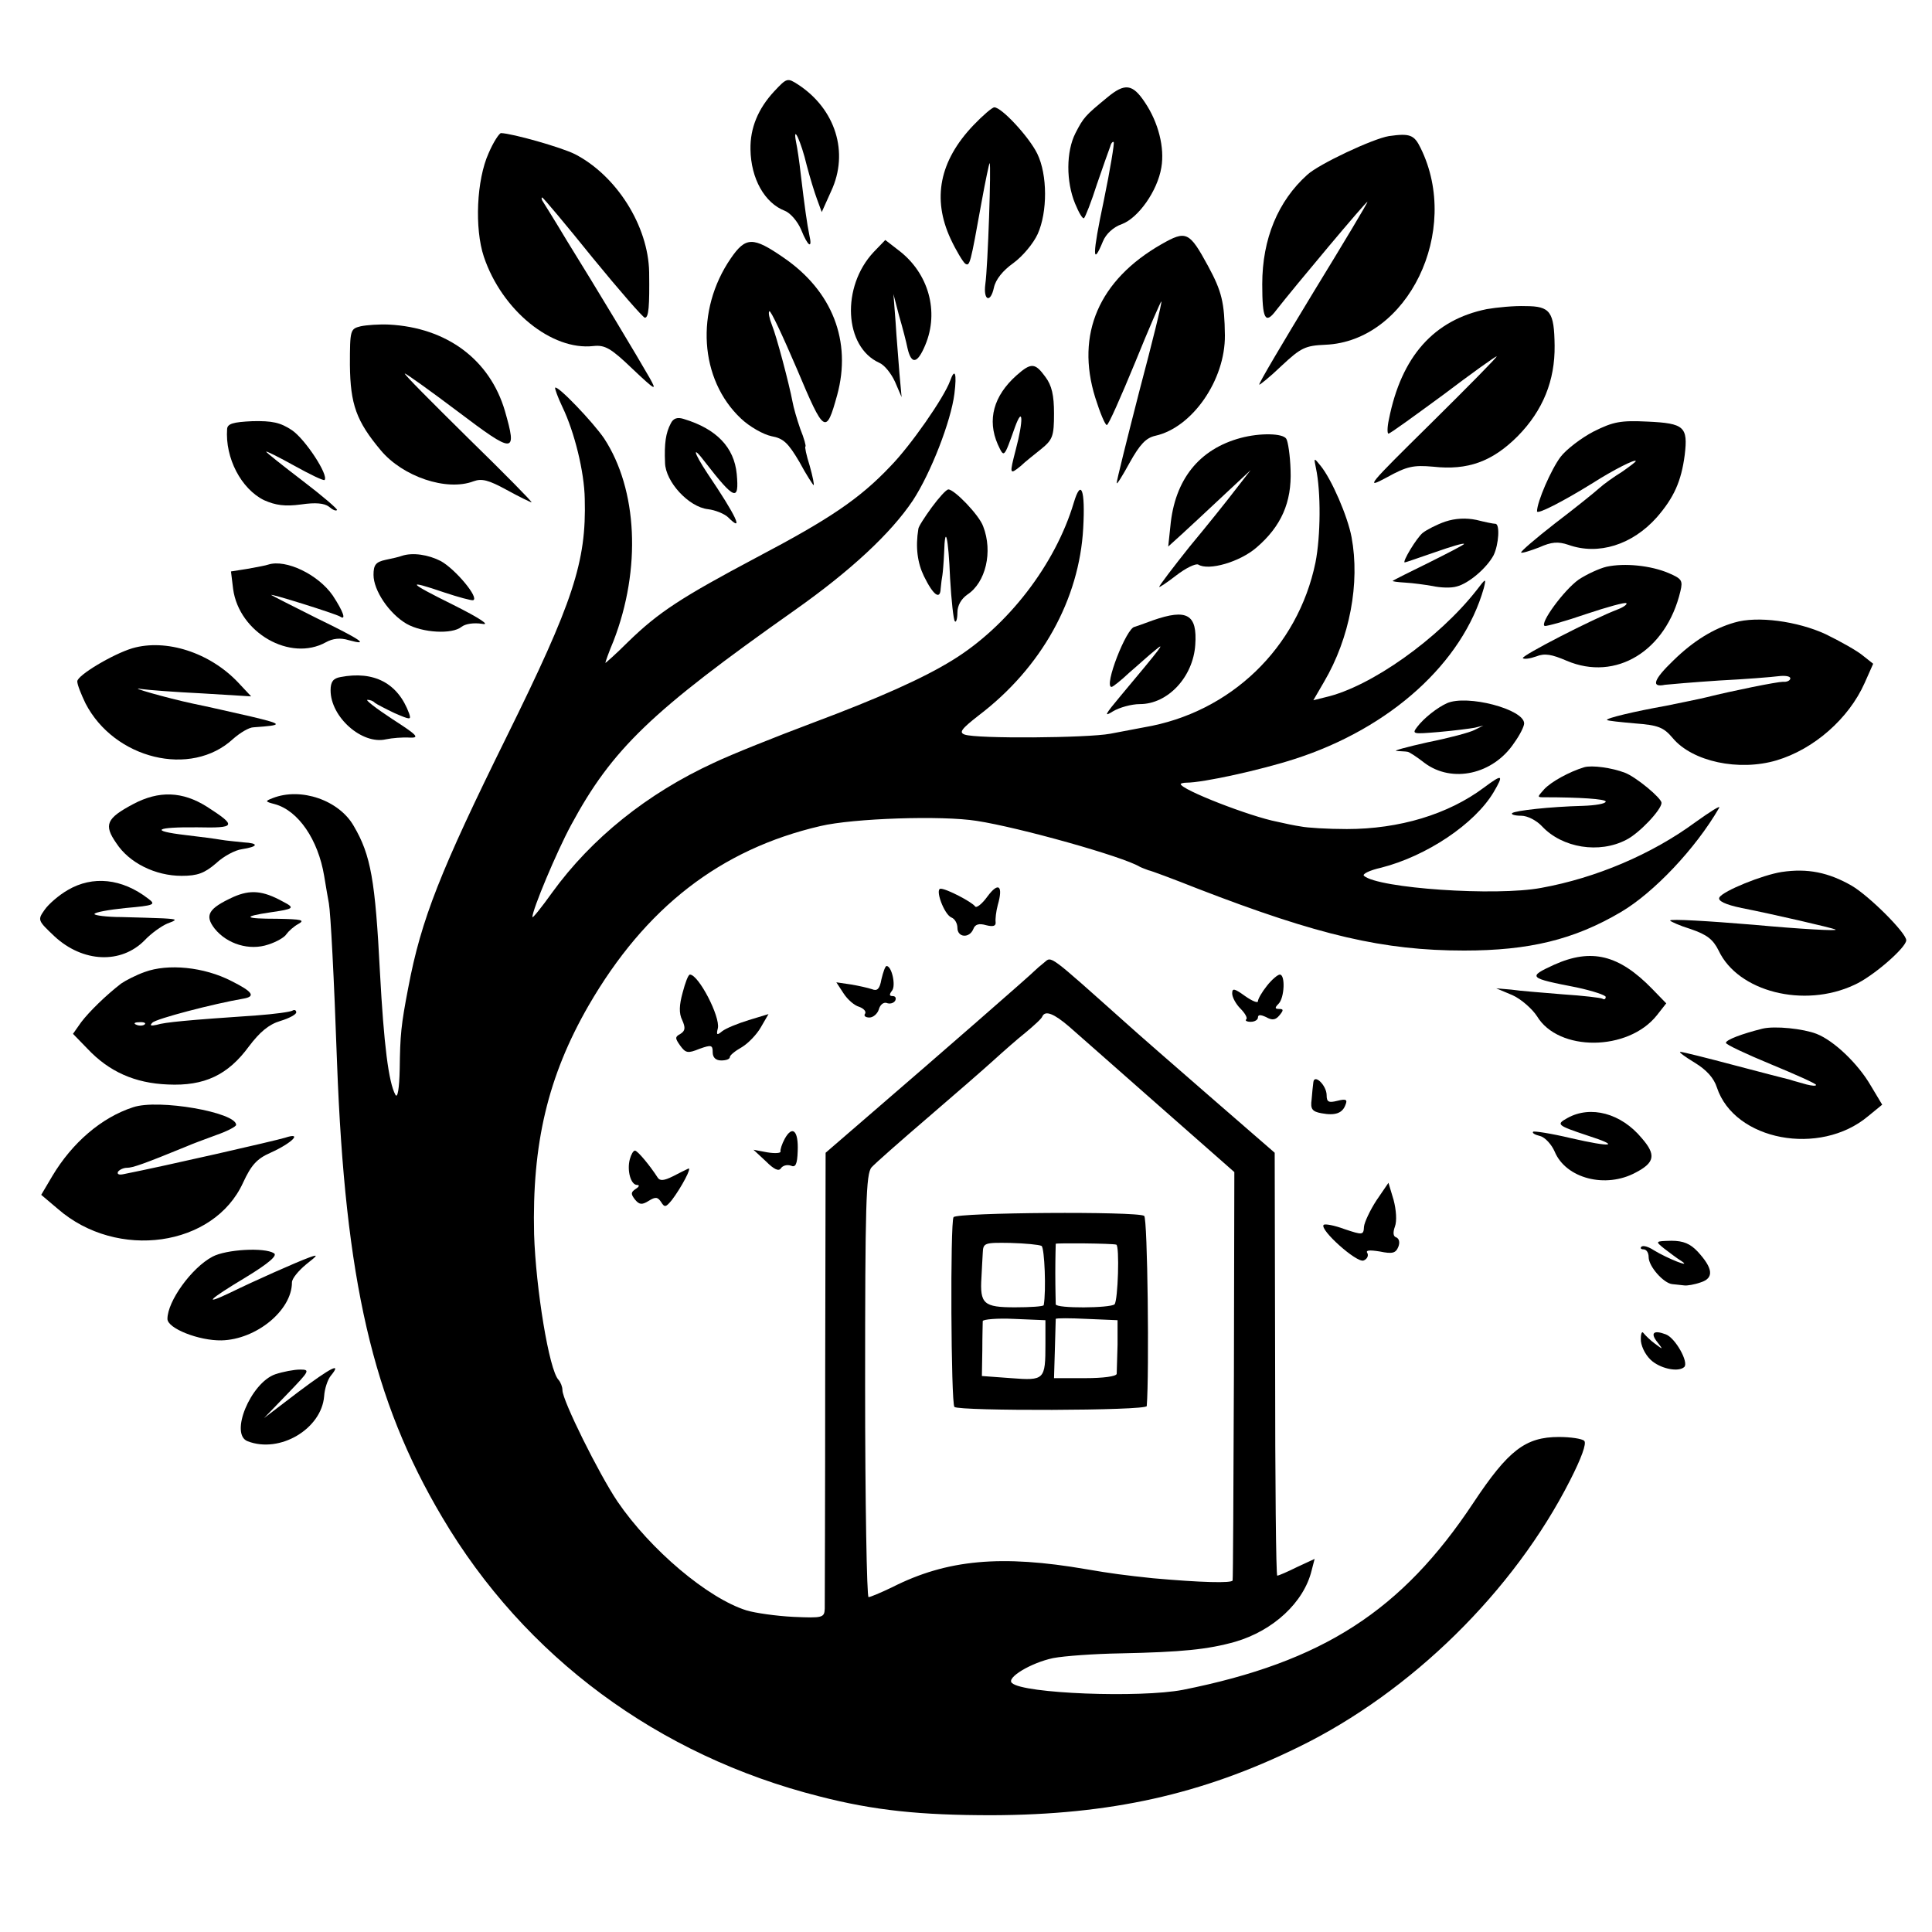 <?xml version="1.0" standalone="no"?>
<!DOCTYPE svg PUBLIC "-//W3C//DTD SVG 20010904//EN"
 "http://www.w3.org/TR/2001/REC-SVG-20010904/DTD/svg10.dtd">
<svg version="1.0" xmlns="http://www.w3.org/2000/svg"
 width="450pt" height="450pt" viewBox="0 0 450 450"
 preserveAspectRatio="xMidYMid meet">
<g transform="translate(0,450) scale(0.1,-0.1)"
fill="#000000" stroke="none">
<path d="M1803 4287 c-37 -40 -56 -85 -55 -135 1 -68 33 -125 80 -143 13 -5
30 -25 38 -44 16 -40 27 -46 19 -12 -5 24 -11 66 -20 142 -3 28 -8 61 -11 75
-8 43 12 0 25 -55 7 -27 18 -63 24 -79 l11 -30 22 49 c42 90 10 191 -77 248
-25 16 -26 16 -56 -16z"/>
<path d="M2579 4273 c-51 -42 -55 -46 -74 -83 -22 -43 -22 -113 -1 -164 9 -22
18 -37 21 -34 3 3 17 38 30 79 14 41 28 80 31 88 2 8 6 12 8 10 2 -2 -8 -63
-23 -136 -27 -127 -27 -156 -2 -95 7 17 24 33 44 40 38 14 83 77 92 132 8 46
-7 105 -38 151 -29 44 -47 46 -88 12z"/>
<path d="M2267 4208 c-79 -83 -96 -171 -53 -264 13 -28 29 -54 34 -58 11 -7
12 -2 38 142 9 50 18 92 19 92 4 0 -4 -241 -10 -282 -5 -38 12 -45 20 -8 4 19
21 40 45 57 22 16 47 46 57 68 23 51 23 138 -1 187 -19 39 -83 108 -100 108
-5 0 -27 -19 -49 -42z"/>
<path d="M1138 4143 c-28 -62 -33 -175 -11 -241 42 -125 158 -219 255 -208 27
3 41 -5 91 -53 54 -51 58 -53 40 -21 -25 44 -124 209 -193 320 -28 47 -54 88
-57 93 -2 4 -2 7 0 7 2 0 55 -63 117 -140 63 -77 118 -140 122 -140 9 0 11 26
10 106 -2 108 -76 225 -173 275 -32 16 -145 48 -172 49 -4 0 -18 -21 -29 -47z"/>
<path d="M3235 4183 c-37 -6 -163 -65 -190 -90 -68 -61 -105 -149 -105 -255 0
-82 7 -95 33 -60 43 55 208 252 212 252 2 0 -55 -95 -126 -211 -71 -117 -128
-213 -126 -215 1 -1 25 18 52 44 45 42 55 47 102 49 192 8 317 265 222 458
-15 31 -25 35 -74 28z"/>
<path d="M2705 3931 c-145 -83 -200 -209 -154 -357 11 -35 23 -64 27 -64 4 0
33 66 66 146 32 79 60 143 61 142 2 -2 -21 -95 -51 -208 -29 -113 -53 -209
-53 -215 0 -5 13 16 30 47 24 43 38 58 60 63 86 19 163 130 162 234 -1 76 -7
102 -39 161 -44 81 -51 84 -109 51z"/>
<path d="M1702 3898 c-83 -121 -73 -282 24 -373 20 -19 52 -37 71 -41 28 -5
39 -16 65 -60 16 -30 32 -54 33 -54 2 0 -2 20 -9 45 -8 25 -12 45 -10 45 2 0
-3 19 -12 41 -8 23 -16 51 -18 63 -8 42 -37 152 -48 179 -6 15 -9 30 -6 32 3
3 31 -57 64 -134 64 -152 68 -155 94 -61 34 125 -11 242 -125 320 -71 49 -88
49 -123 -2z"/>
<path d="M2035 3913 c-76 -81 -69 -221 13 -258 12 -5 28 -25 37 -45 l15 -35
-5 55 c-2 30 -7 84 -9 120 l-5 65 13 -50 c8 -27 17 -62 20 -77 9 -38 23 -35
41 8 33 78 8 168 -62 221 l-31 24 -27 -28z"/>
<path d="M3463 3780 c-123 -25 -199 -110 -228 -257 -4 -18 -4 -33 -1 -33 4 0
60 41 127 90 66 50 122 90 125 90 3 0 -66 -70 -153 -156 -148 -146 -155 -154
-103 -126 47 26 62 29 108 25 81 -9 138 12 197 71 59 60 87 130 86 211 -1 79
-10 92 -68 92 -26 1 -67 -3 -90 -7z"/>
<path d="M840 3740 c-24 -6 -25 -8 -25 -90 1 -92 15 -131 72 -199 51 -61 153
-96 216 -72 19 7 35 3 77 -20 29 -16 56 -29 58 -29 3 0 -64 68 -148 150 -84
83 -151 150 -147 150 3 0 59 -40 124 -89 131 -99 138 -99 109 2 -35 119 -135
194 -270 201 -23 1 -52 -1 -66 -4z"/>
<path d="M2368 3626 c-54 -48 -69 -104 -44 -161 15 -32 14 -33 40 40 19 52 20
16 2 -52 -15 -58 -15 -60 12 -38 9 9 31 26 47 39 27 22 30 30 30 83 0 42 -5
65 -20 85 -24 33 -33 34 -67 4z"/>
<path d="M2213 3613 c-14 -39 -92 -151 -139 -199 -72 -76 -142 -123 -311 -212
-177 -94 -229 -128 -300 -197 -29 -29 -53 -50 -53 -49 0 2 8 25 19 51 65 168
56 353 -22 472 -26 38 -108 124 -114 118 -1 -2 6 -22 17 -45 28 -58 51 -151
52 -214 4 -147 -27 -240 -182 -554 -154 -312 -199 -425 -229 -584 -17 -88 -19
-111 -20 -190 -1 -46 -5 -69 -10 -60 -16 29 -27 118 -36 285 -11 214 -21 273
-61 341 -34 60 -123 91 -189 65 -18 -7 -18 -8 5 -14 55 -15 101 -83 115 -167
4 -25 9 -53 11 -64 4 -22 12 -171 19 -371 19 -507 83 -786 245 -1059 192 -325
503 -555 878 -650 128 -33 235 -44 403 -44 274 1 488 48 714 159 262 128 501
363 632 621 26 51 39 86 33 92 -5 5 -32 9 -59 9 -78 0 -118 -31 -199 -153
-167 -252 -351 -371 -677 -436 -99 -19 -372 -9 -398 16 -14 12 44 47 96 58 26
5 97 10 157 11 143 3 203 9 267 27 89 26 160 92 178 166 l7 27 -41 -19 c-22
-11 -43 -20 -46 -20 -3 0 -5 222 -5 493 l-1 492 -152 132 c-84 73 -170 148
-192 168 -185 165 -175 158 -193 143 -9 -7 -19 -16 -22 -19 -6 -7 -226 -199
-377 -329 l-110 -95 -1 -520 c0 -286 -1 -530 -1 -542 -1 -21 -5 -22 -73 -19
-40 2 -89 9 -109 15 -90 28 -224 141 -301 254 -43 64 -128 235 -128 259 0 8
-4 18 -9 24 -22 22 -53 213 -57 339 -5 211 32 368 127 533 132 228 307 364
540 418 76 18 283 25 364 12 98 -15 341 -83 380 -107 6 -3 15 -6 20 -8 6 -1
57 -20 115 -43 282 -109 433 -144 620 -144 151 0 256 25 366 90 76 45 173 147
228 242 5 8 -20 -8 -55 -33 -102 -75 -232 -130 -359 -153 -106 -20 -380 -1
-413 28 -5 4 13 13 40 19 106 27 218 102 262 176 24 41 21 43 -22 11 -84 -63
-198 -97 -320 -97 -45 0 -93 3 -107 6 -14 2 -38 7 -55 11 -63 12 -225 75 -225
88 0 1 6 3 13 3 40 0 175 30 252 55 224 72 392 225 441 398 6 24 5 24 -17 -5
-88 -112 -246 -225 -352 -249 l-28 -7 25 43 c60 102 84 230 64 337 -9 48 -46
134 -72 166 -16 20 -16 19 -11 -5 12 -56 11 -159 -1 -220 -41 -199 -198 -350
-399 -384 -16 -3 -52 -10 -79 -15 -54 -10 -311 -12 -339 -2 -14 5 -8 13 33 45
146 111 234 270 243 436 5 90 -5 116 -22 59 -43 -144 -154 -288 -283 -367 -68
-42 -171 -88 -326 -146 -85 -32 -188 -73 -230 -93 -154 -71 -284 -175 -376
-302 -25 -35 -46 -61 -46 -57 0 17 56 151 90 214 96 178 187 265 520 500 132
93 225 180 276 256 42 64 89 185 97 249 6 48 1 61 -10 30z m277 -1504 c19 -17
114 -100 210 -185 l175 -154 -1 -473 c-1 -259 -2 -475 -3 -478 -1 -7 -74 -5
-186 5 -66 7 -97 11 -155 21 -197 34 -324 23 -452 -42 -27 -13 -51 -23 -55
-23 -4 0 -8 221 -8 492 0 424 2 494 15 509 8 9 67 61 130 115 63 54 133 115
155 135 22 20 56 50 75 65 19 16 37 32 38 37 7 14 27 6 62 -24z"/>
<path d="M2221 1665 c-8 -12 -6 -433 2 -442 11 -10 447 -9 448 2 6 75 2 438
-6 443 -17 11 -436 8 -444 -3z m205 -67 c7 -5 11 -105 5 -138 -1 -3 -31 -5
-67 -5 -73 0 -82 8 -78 70 1 17 2 42 3 56 1 24 3 25 64 24 35 -1 67 -4 73 -7z
m174 3 c8 -2 4 -130 -4 -139 -10 -9 -136 -10 -137 0 0 4 -1 37 -1 73 0 36 1
66 1 68 1 2 131 1 141 -2z m-165 -231 c0 -84 -2 -86 -80 -80 l-68 5 1 60 c0
33 1 64 1 68 1 4 34 7 74 5 l72 -3 0 -55z m168 -2 c-1 -32 -2 -62 -2 -68 -1
-6 -32 -10 -73 -10 l-73 0 2 67 c1 38 2 69 2 71 1 2 33 2 73 0 l71 -3 0 -57z"/>
<path d="M1562 3513 c-11 -21 -15 -45 -13 -91 1 -44 55 -103 100 -108 17 -2
39 -11 47 -19 38 -38 19 3 -48 102 -33 50 -37 68 -6 27 69 -89 80 -93 74 -28
-6 62 -47 105 -123 128 -15 5 -25 2 -31 -11z"/>
<path d="M529 3501 c-5 -68 33 -140 86 -166 27 -12 49 -15 86 -10 34 5 54 3
65 -5 8 -7 16 -11 19 -8 2 2 -34 33 -80 68 -47 36 -85 66 -85 68 0 2 30 -13
66 -33 36 -20 67 -35 70 -33 10 11 -45 95 -76 116 -27 18 -46 22 -92 21 -45
-2 -58 -6 -59 -18z"/>
<path d="M3712 3495 c-29 -15 -64 -42 -77 -59 -22 -29 -55 -105 -55 -127 0 -8
59 22 130 66 47 30 100 57 100 51 0 -2 -15 -13 -32 -25 -18 -11 -42 -28 -53
-38 -11 -10 -57 -47 -103 -82 -45 -35 -81 -66 -79 -68 2 -2 21 4 42 12 29 13
44 14 68 6 70 -25 149 0 206 64 40 46 57 84 65 145 8 66 -1 74 -86 78 -63 3
-80 0 -126 -23z"/>
<path d="M2890 3480 c-97 -26 -154 -97 -164 -206 l-5 -47 32 29 c42 39 35 32
101 94 l59 55 -35 -45 c-19 -25 -67 -85 -107 -133 -39 -49 -71 -91 -71 -94 0
-2 18 10 40 27 22 17 45 28 51 25 24 -15 97 6 136 40 57 49 82 105 79 180 -1
34 -6 67 -10 73 -8 13 -61 14 -106 2z"/>
<path d="M2170 3318 c-16 -22 -31 -45 -31 -50 -7 -43 -2 -79 13 -110 22 -45
38 -56 39 -29 1 12 3 26 4 31 1 6 3 29 4 52 2 70 10 38 14 -60 3 -52 8 -96 11
-99 3 -4 6 6 6 20 0 17 9 32 23 42 43 28 60 100 37 159 -9 26 -67 86 -81 86
-5 0 -22 -19 -39 -42z"/>
<path d="M3366 3285 c-20 -7 -43 -19 -52 -26 -14 -11 -49 -69 -42 -69 2 0 33
11 71 24 37 13 67 22 67 19 0 -2 -37 -21 -81 -43 -45 -22 -83 -41 -85 -43 -2
-1 11 -3 29 -4 18 -1 47 -5 64 -8 18 -4 43 -5 56 -1 28 7 70 43 86 73 12 25
15 73 4 73 -5 0 -24 4 -44 9 -24 5 -49 4 -73 -4z"/>
<path d="M935 3205 c-5 -2 -22 -6 -37 -9 -23 -5 -28 -12 -28 -35 0 -36 36 -90
77 -114 37 -21 106 -25 128 -7 9 7 28 10 48 7 20 -4 -5 13 -67 44 -107 53
-112 60 -21 29 33 -11 63 -19 67 -18 15 5 -41 72 -75 91 -29 15 -66 21 -92 12z"/>
<path d="M625 3185 c-5 -2 -27 -6 -49 -10 l-38 -6 5 -41 c14 -102 133 -170
216 -124 16 9 34 11 53 5 51 -14 29 1 -74 51 -56 28 -103 52 -106 54 -5 5 148
-43 160 -50 15 -10 8 11 -17 49 -34 49 -109 85 -150 72z"/>
<path d="M3742 3180 c-17 -4 -47 -18 -65 -30 -34 -24 -92 -103 -79 -108 4 -1
48 11 97 28 48 16 91 28 93 25 3 -2 -6 -9 -19 -14 -58 -22 -227 -109 -222
-114 3 -3 17 -1 31 4 20 8 36 5 71 -10 115 -49 232 23 265 162 6 25 3 29 -27
42 -42 18 -103 24 -145 15z"/>
<path d="M2685 3055 c-22 -8 -41 -15 -42 -15 -19 -1 -73 -140 -54 -140 3 0 22
15 41 33 20 17 46 41 60 52 26 22 18 11 -80 -106 -36 -43 -40 -50 -18 -36 15
9 43 17 63 17 65 0 124 63 129 138 5 71 -19 85 -99 57z"/>
<path d="M4040 3050 c-49 -14 -96 -43 -142 -88 -47 -45 -53 -64 -20 -57 9 1
66 6 127 10 60 3 122 8 137 10 16 2 28 0 28 -5 0 -5 -8 -9 -17 -8 -14 0 -118
-21 -178 -36 -11 -3 -71 -15 -95 -20 -73 -13 -140 -29 -137 -33 2 -2 32 -5 66
-8 53 -4 66 -9 87 -34 46 -55 154 -78 242 -52 87 26 168 97 205 180 l20 45
-24 19 c-13 11 -52 33 -87 50 -65 30 -159 43 -212 27z"/>
<path d="M308 2990 c-46 -14 -128 -63 -128 -77 0 -8 9 -30 19 -51 67 -130 246
-174 344 -83 16 14 37 27 48 27 70 5 69 7 -6 25 -44 10 -105 24 -135 30 -61
13 -159 41 -120 34 14 -2 77 -7 140 -10 l115 -7 -30 32 c-66 70 -168 103 -247
80z"/>
<path d="M793 2923 c-17 -3 -23 -11 -23 -31 0 -62 73 -127 129 -114 14 3 39 5
55 4 24 -1 19 5 -40 43 -38 25 -64 45 -58 45 6 0 14 -3 17 -7 4 -3 25 -14 46
-24 37 -16 39 -16 34 -1 -26 71 -82 100 -160 85z"/>
<path d="M3370 2862 c-22 -10 -53 -34 -69 -55 -13 -17 -10 -17 50 -12 35 3 73
8 84 10 l20 5 -20 -10 c-11 -6 -60 -19 -110 -29 -49 -11 -82 -20 -72 -20 9 -1
20 -1 25 -2 4 0 22 -12 40 -26 64 -48 160 -27 209 47 13 18 23 38 23 45 0 33
-133 68 -180 47z"/>
<path d="M3690 2713 c-36 -11 -77 -34 -93 -51 -17 -19 -17 -19 0 -19 82 0 143
-4 143 -10 0 -5 -24 -9 -53 -10 -77 -2 -158 -11 -165 -17 -3 -3 6 -6 21 -6 15
0 36 -11 49 -25 47 -50 133 -64 196 -31 30 15 82 70 82 86 0 11 -59 60 -85 70
-31 12 -77 18 -95 13z"/>
<path d="M310 2627 c-62 -33 -69 -48 -39 -91 30 -46 91 -76 152 -76 37 0 53 6
80 29 18 17 45 31 60 33 39 6 41 14 4 16 -18 2 -41 4 -52 6 -11 2 -48 7 -83
11 -85 10 -70 19 28 18 90 -2 92 3 22 48 -57 36 -112 38 -172 6z"/>
<path d="M4150 2469 c-45 -7 -136 -44 -145 -59 -5 -8 13 -17 52 -25 71 -14
210 -46 218 -50 9 -4 -82 1 -190 11 -108 9 -195 14 -195 10 0 -2 22 -12 48
-20 38 -13 52 -24 65 -50 45 -96 199 -135 316 -80 43 19 121 87 121 104 0 17
-86 103 -127 127 -54 31 -103 41 -163 32z"/>
<path d="M158 2427 c-21 -12 -45 -33 -54 -46 -17 -24 -16 -25 23 -62 66 -61
155 -65 210 -9 15 16 39 33 53 39 24 9 24 10 -10 12 -19 1 -63 2 -97 3 -35 0
-63 4 -63 7 0 4 33 10 72 14 68 6 72 8 53 22 -61 47 -129 54 -187 20z"/>
<path d="M2300 2412 c-13 -18 -26 -28 -29 -23 -7 10 -66 41 -80 41 -14 0 8
-60 25 -67 8 -3 14 -14 14 -24 0 -23 28 -25 37 -3 4 11 13 14 30 9 16 -4 23
-2 22 7 -1 7 1 25 5 40 13 45 2 55 -24 20z"/>
<path d="M544 2411 c-59 -27 -68 -43 -44 -74 29 -36 81 -52 125 -37 19 6 38
17 42 24 5 7 17 18 28 24 16 9 8 11 -49 12 -78 0 -83 5 -16 15 55 8 58 10 29
25 -47 26 -76 28 -115 11z"/>
<path d="M3620 2253 c-63 -29 -60 -31 53 -53 37 -8 67 -18 67 -22 0 -5 -3 -7
-8 -4 -4 2 -45 7 -92 10 -47 4 -101 8 -120 11 l-35 3 38 -16 c20 -9 46 -32 57
-49 50 -83 212 -82 279 2 l22 28 -33 34 c-77 79 -141 95 -228 56z"/>
<path d="M337 2236 c-20 -7 -45 -20 -55 -27 -35 -27 -74 -65 -93 -90 l-19 -27
34 -35 c50 -53 110 -80 187 -83 85 -4 140 22 189 89 25 33 46 51 73 59 20 6
37 15 37 20 0 5 -4 7 -9 4 -5 -3 -42 -8 -82 -11 -162 -11 -215 -16 -234 -22
-14 -3 -17 -2 -10 5 8 9 142 44 212 56 29 5 22 16 -28 41 -64 33 -148 41 -202
21z m0 -122 c-3 -3 -12 -4 -19 -1 -8 3 -5 6 6 6 11 1 17 -2 13 -5z"/>
<path d="M2053 2219 c-4 -23 -10 -28 -22 -23 -9 3 -31 8 -49 11 l-34 5 17 -26
c9 -14 25 -28 36 -31 11 -4 17 -11 14 -16 -4 -5 1 -9 10 -9 9 0 19 9 22 19 3
11 11 17 18 15 7 -3 16 -1 20 5 3 6 1 11 -6 11 -8 0 -8 4 -1 13 9 12 -1 57
-13 57 -3 0 -8 -14 -12 -31z"/>
<path d="M1590 2188 c-8 -29 -9 -48 -1 -64 8 -18 7 -25 -4 -32 -13 -7 -13 -10
-1 -27 13 -18 18 -19 45 -8 28 10 31 9 31 -8 0 -12 7 -19 20 -19 11 0 20 3 20
8 0 4 12 14 28 23 15 9 35 30 44 46 l18 31 -46 -14 c-26 -8 -53 -19 -62 -26
-12 -10 -14 -9 -10 7 6 27 -45 125 -65 125 -4 0 -11 -19 -17 -42z"/>
<path d="M2951 2204 c-12 -15 -21 -31 -21 -36 0 -5 -13 0 -30 12 -25 18 -30
19 -30 6 0 -9 9 -25 19 -35 11 -11 17 -22 14 -25 -4 -3 1 -6 10 -6 10 0 17 5
17 10 0 7 6 7 19 1 14 -8 22 -7 31 4 10 12 10 15 -1 15 -10 0 -10 3 -1 12 14
14 16 68 3 68 -5 0 -19 -12 -30 -26z"/>
<path d="M4105 2104 c-48 -12 -85 -26 -85 -33 0 -4 47 -26 105 -50 58 -24 105
-45 105 -48 0 -3 -10 -2 -22 1 -13 4 -30 8 -38 11 -8 2 -67 17 -131 34 -64 17
-120 31 -125 31 -5 0 10 -11 33 -25 28 -17 45 -36 52 -58 41 -124 240 -161
352 -67 l33 27 -27 45 c-29 50 -85 104 -126 120 -31 12 -97 19 -126 12z"/>
<path d="M3059 1979 c-1 -8 -3 -26 -4 -40 -3 -22 1 -28 23 -32 32 -6 49 0 56
20 5 12 1 14 -19 9 -20 -5 -25 -3 -25 13 0 23 -29 51 -31 30z"/>
<path d="M310 1921 c-74 -24 -142 -83 -188 -160 l-26 -44 39 -33 c138 -120
363 -88 431 61 19 41 32 56 64 70 51 23 76 49 34 35 -23 -7 -276 -65 -377 -85
-10 -2 -15 0 -12 6 4 5 13 9 21 9 13 0 39 9 139 50 11 5 41 16 68 26 26 9 47
20 47 24 0 29 -181 61 -240 41z"/>
<path d="M3651 1896 c-27 -15 -25 -17 47 -41 78 -25 57 -28 -39 -6 -46 11 -86
17 -88 15 -3 -3 4 -7 16 -10 12 -3 27 -20 34 -36 26 -63 119 -87 189 -49 44
23 48 41 14 80 -48 58 -119 77 -173 47z"/>
<path d="M1828 1848 c-7 -13 -11 -26 -10 -30 1 -4 -13 -5 -31 -2 l-32 6 29
-27 c19 -19 30 -24 35 -16 4 6 14 9 23 6 11 -5 15 3 16 34 2 47 -12 61 -30 29z"/>
<path d="M1467 1800 c-7 -26 2 -60 17 -60 6 0 5 -4 -3 -9 -12 -8 -12 -12 -2
-25 10 -12 16 -13 32 -3 16 10 21 9 29 -3 8 -13 11 -12 25 5 22 29 48 78 38
73 -4 -2 -21 -10 -36 -18 -20 -10 -30 -11 -35 -3 -18 28 -47 63 -53 63 -4 0
-9 -9 -12 -20z"/>
<path d="M3206 1704 c-15 -23 -28 -51 -29 -61 -1 -20 -3 -20 -45 -6 -24 9 -46
13 -49 10 -10 -11 77 -89 93 -83 8 3 12 11 9 17 -5 7 4 8 29 4 29 -6 37 -4 43
11 4 10 2 19 -5 22 -7 2 -8 11 -3 25 5 13 3 39 -3 62 l-12 40 -28 -41z"/>
<path d="M3876 1592 c12 -9 30 -23 40 -29 27 -18 -33 6 -64 25 -12 8 -25 12
-29 8 -3 -3 -1 -6 5 -6 7 0 12 -8 12 -18 0 -22 35 -61 55 -63 8 -1 21 -2 28
-3 6 -1 24 2 38 7 32 10 29 33 -7 72 -17 18 -33 25 -61 25 -38 -1 -38 -1 -17
-18z"/>
<path d="M495 1573 c-49 -26 -105 -104 -105 -145 0 -22 73 -51 126 -50 81 2
164 70 164 135 0 9 15 27 33 42 28 22 29 24 7 16 -30 -11 -129 -55 -184 -82
-65 -31 -50 -16 35 35 56 34 76 52 67 57 -22 14 -111 9 -143 -8z"/>
<path d="M3822 1376 c2 -16 13 -36 27 -47 23 -18 61 -25 74 -13 11 11 -21 68
-43 76 -29 11 -37 3 -19 -19 13 -17 13 -17 -6 -3 -11 8 -23 20 -27 25 -4 6 -7
-3 -6 -19z"/>
<path d="M695 1258 l-80 -61 55 57 c51 53 53 56 29 56 -14 0 -40 -5 -58 -11
-57 -20 -107 -140 -64 -156 75 -29 172 29 178 105 1 17 8 38 15 47 28 34 1 20
-75 -37z"/>
</g>
</svg>

